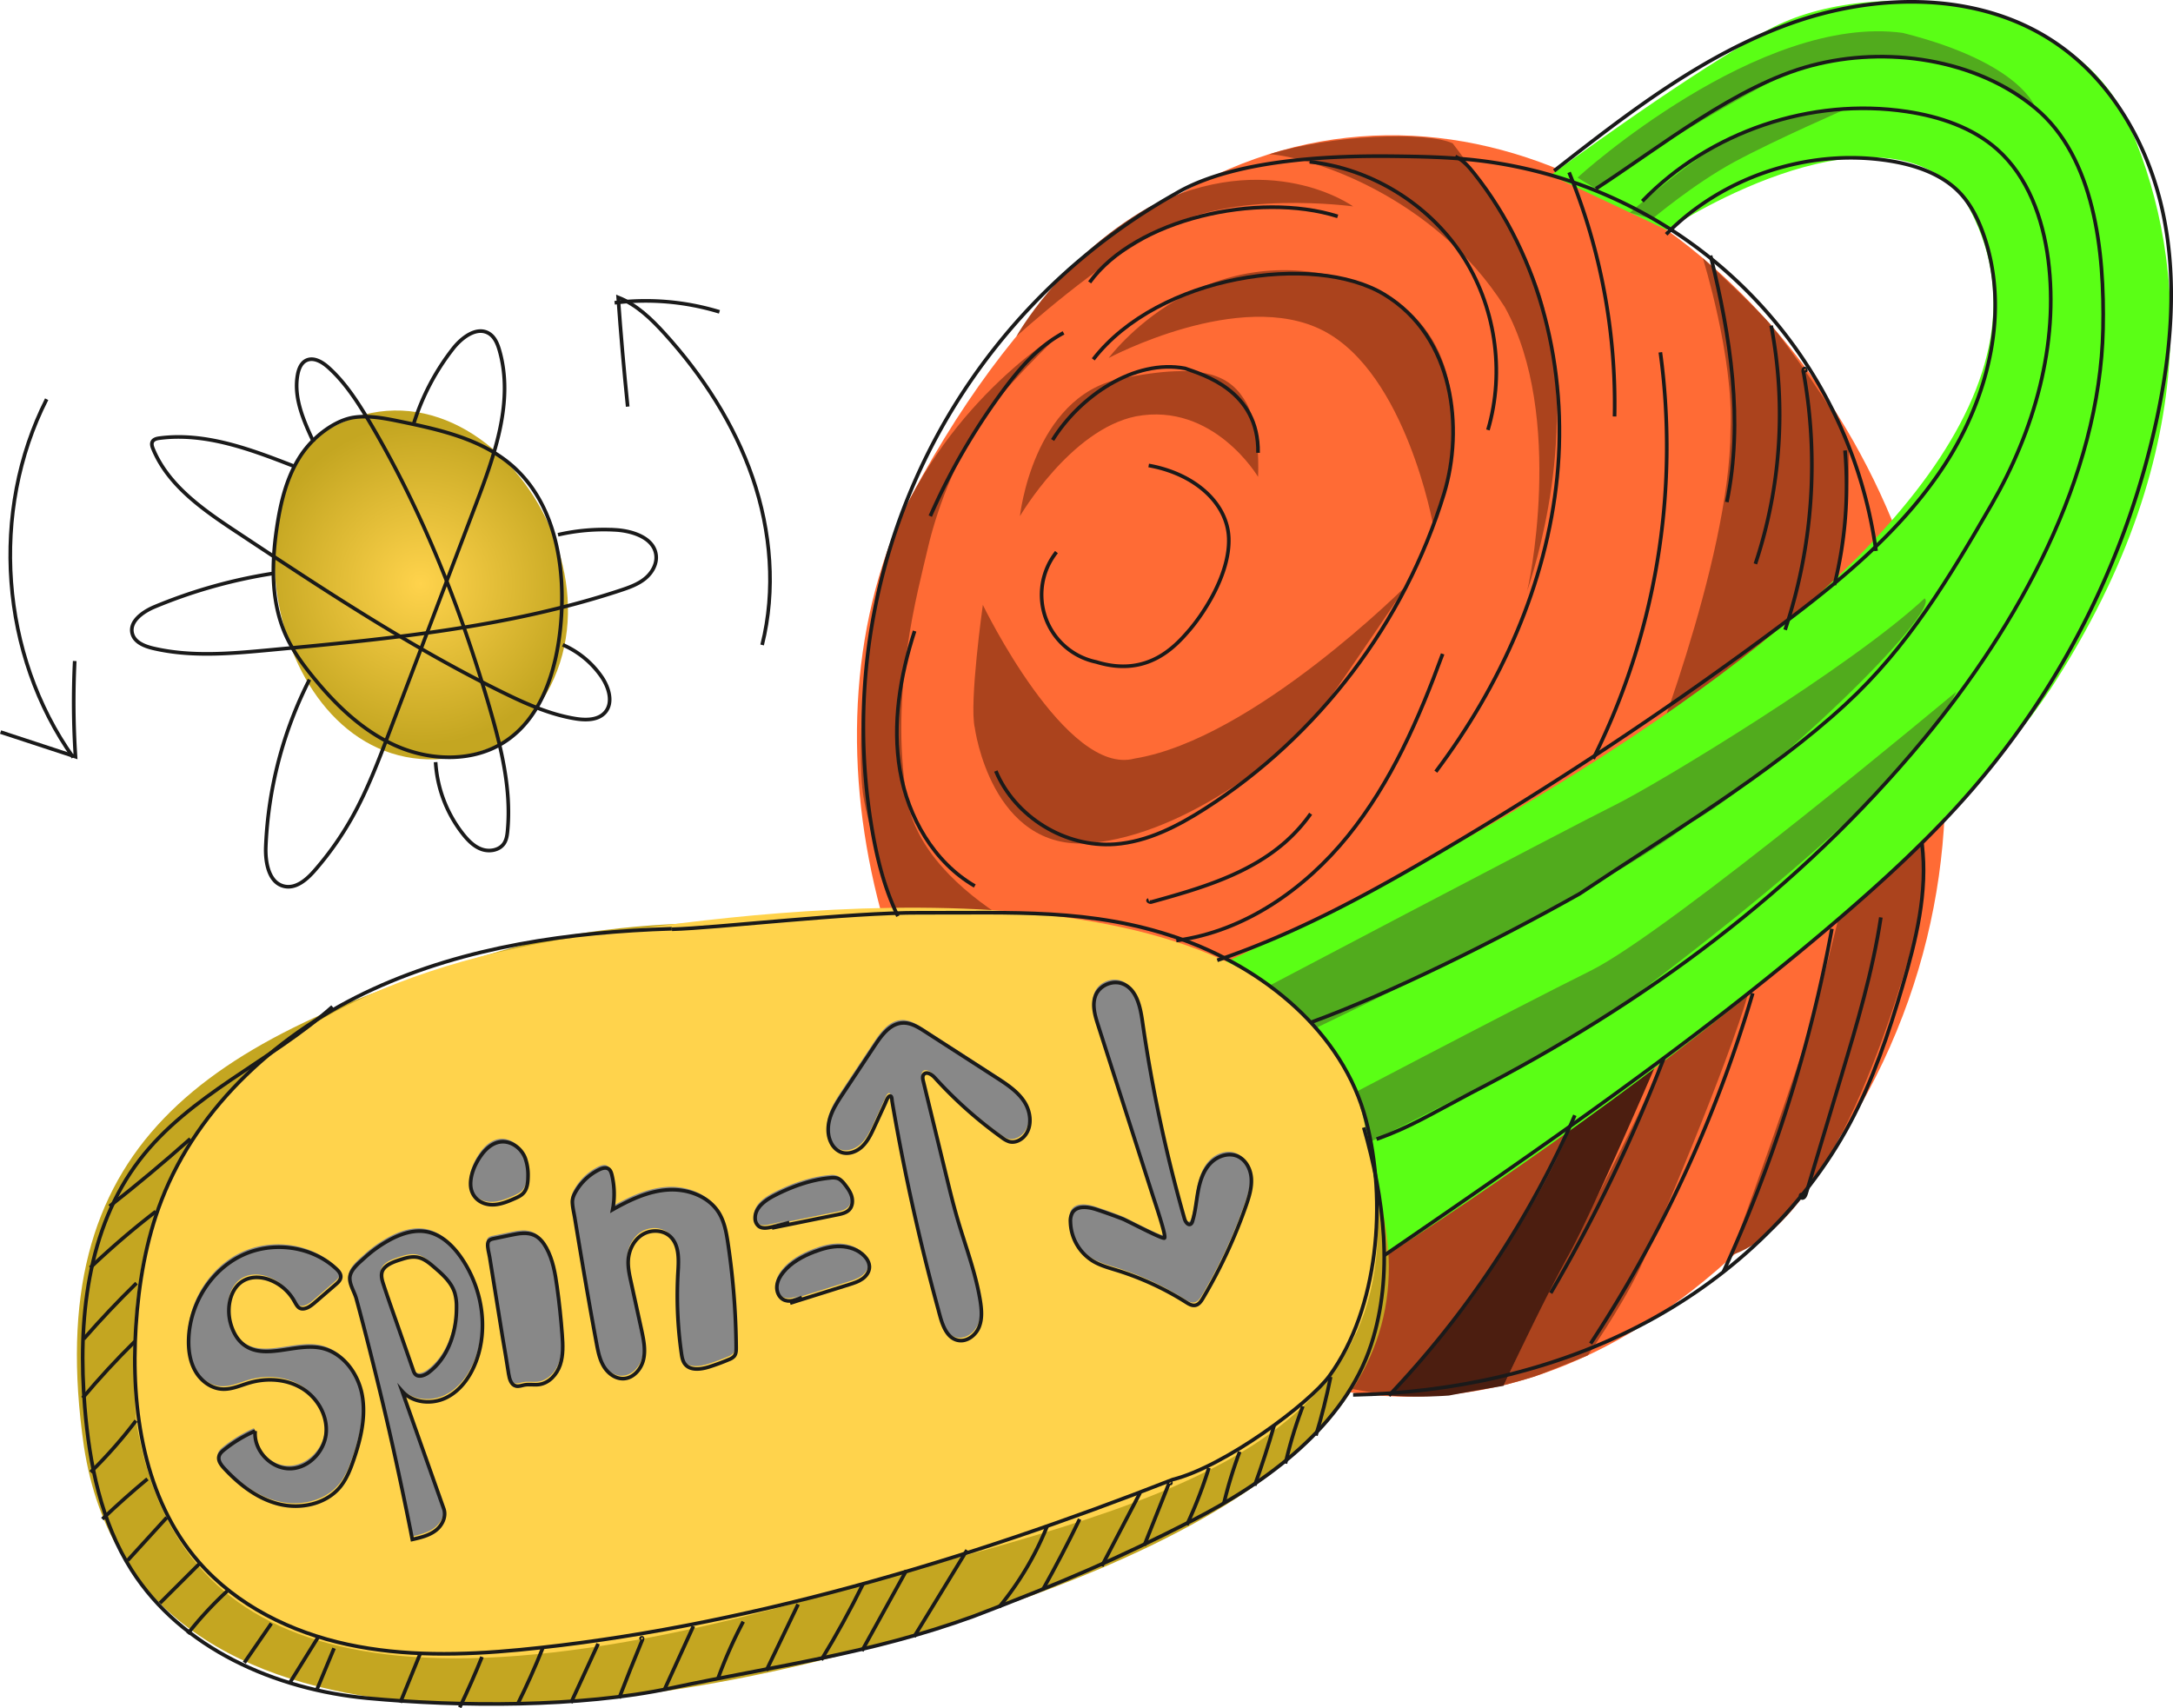 <svg xmlns="http://www.w3.org/2000/svg" xmlns:xlink="http://www.w3.org/1999/xlink" width="1790.85" height="1407.75" viewBox="0 0 1790.85 1407.75"><defs><style>.cls-1{fill:#ff6b35;}.cls-2{fill:#ab431d;}.cls-3{fill:#4c1e10;}.cls-4{fill:#5aff15;}.cls-5{fill:#c4a621;}.cls-6{fill:#51ab1d;}.cls-7{fill:#ffd34c;}.cls-8{fill:#888;}.cls-9{fill:url(#radial-gradient);}.cls-10{fill:none;stroke:#1a1a1a;stroke-miterlimit:10;stroke-width:3px;}</style><radialGradient id="radial-gradient" cx="345.13" cy="492.01" r="132.71" gradientTransform="translate(-94.53 72.87) rotate(-12.17)" gradientUnits="userSpaceOnUse"><stop offset="0" stop-color="#ffd34c"/><stop offset="1" stop-color="#c4a621"/></radialGradient></defs><g id="Layer_2" data-name="Layer 2"><g id="page_16"><g id="shapes"><path class="cls-1" d="M742.46,425.36C1115.17-304.9,1842.17,398.1,1525.17,925.1,1104.17,1501.1,560.17,843.1,742.46,425.36Z"/><path class="cls-2" d="M1263.17,1090.1c26-53,90-171.93,101.49-205s92-242.09,92-242.09-.15,120-15.82,175.51-75.63,198.39-90.65,229.47-41.6,69-41.6,69-37.46,15.37-44.94,17.75-24.12,6.8-24.12,6.8Z"/><path class="cls-2" d="M1426.42,1034.62s60.75-166.52,71.75-210.52,70-275,70-275,29.32,150.85,12.16,214.42S1510.67,1006.15,1426.42,1034.62Z"/><path class="cls-2" d="M1426.17,354.1c2.8-59.44-22.82-141.41-22.82-141.41s43.39,40,56.61,55.69,52.21,70.72,62.21,91.72c9,37-21.84,189-21.84,189l-147,93.93S1426,462.66,1426.17,354.1Z"/><path class="cls-3" d="M1144.17,1150.1s67-69.07,89-111.53,90.56-166.86,90.56-166.86l61.73-42.48s-69.35,162.81-92.32,204.34-54,108.53-54,108.53-24,4-45,8A353.8,353.8,0,0,1,1144.17,1150.1Z"/><path class="cls-2" d="M1373.17,588.1s-115.8,198.9-138.9,230.45-96.19,172.79-96.19,172.79l-78.7,143.38,84.79,15.38s112-117,154-231C1369.17,753.1,1373.17,588.1,1373.17,588.1Z"/><path class="cls-4" d="M1616,159.8c184.15,292.3-637.95,647.55-637.95,647.55l102.72,266.1s453.38-273.35,609.34-505.89c131-201.46,109-366.46,62.68-468.84C1701.17-10.9,1522.17-20.9,1446.68,31.11,1381.17,68.1,1278,144.37,1278,144.37l95.67,45.16S1541.88,77.51,1616,159.8Z"/><path class="cls-5" d="M69.17,1192.1c43,281,441,225,661,162,355-103,458-225,398.71-393.91C1087.17,813.1,655.29,712.37,411.17,784.1S33.17,943.1,69.17,1192.1Z"/><path class="cls-2" d="M736.17,441.1c-23,54.1-31,176.84-24.51,215.92s39.79,134.35,39.79,134.35l146.59.5S761.19,743.94,747.18,657s9.21-169.52,17.6-205.72,27.77-83.87,50.58-113.54,61.17-65.28,61.17-65.28S782.17,327.1,736.17,441.1Z"/><path class="cls-6" d="M1393.17,678.1c60.72-32.47,207-174,193-185-60,56-219.88,152.94-255.44,170.47s-317.56,166.06-317.56,166.06l23,40.47S1310.17,743.1,1393.17,678.1Z"/><path class="cls-6" d="M1612.17,570.1S1375.63,767.91,1310.9,800s-230.11,119.14-230.11,119.14L1096.63,957s194.77-93.8,238.65-127.33S1575.17,651.1,1612.17,570.1Z"/><path class="cls-7" d="M529.17,765.1c163.59-23,567-60,598,176,56,258-184,298-433,369-426,126-554.34,24.73-582-139C99.17,1021.1,128.17,807.1,529.17,765.1Z"/><path class="cls-8" d="M275.8,1056.22c1.88-1.62,3.9-3.49,4.13-6,.27-2.76-1.78-5.16-3.81-7-20.53-19.1-53.25-23-78.41-10.58s-41.83,39.61-43.07,67.62c-.42,9.35.82,19,5.41,27.16s13,14.54,22.31,15c7.74.4,15.06-3.1,22.51-5.25,14.23-4.12,30.28-3.12,43,4.52s21.35,22.38,20,37.14-13.84,28.24-28.64,29.09c-16.26.92-31.38-14.84-29.78-31a111.58,111.58,0,0,0-25.47,15.38c-1.88,1.51-3.81,3.25-4.39,5.59-.88,3.6,1.73,7.05,4.24,9.77,12.43,13.45,27.57,25.21,45.34,29.58s38.48,0,50.14-14.07c5.36-6.48,8.5-14.48,11.23-22.43,5.92-17.25,10.33-35.71,7-53.63s-16.19-35.09-34.07-38.61c-21.34-4.2-46.49,10.55-63.65-2.81-5.53-4.3-8.9-10.89-10.73-17.66-3.65-13.43,0-30.59,12.83-36,6-2.52,12.94-2,19.07.22a39.24,39.24,0,0,1,20.43,17.23c2,3.36,3.42,7.28,8,6.72,4.27-.53,8-4.14,11.12-6.8Z"/><path class="cls-8" d="M380,1035.26c-6.93-10.33-16.49-19.88-28.68-22.33-11.1-2.23-22.55,1.8-32.4,7.37a105.45,105.45,0,0,0-19.4,14.1c-4.44,4.07-11.82,9.84-12.07,16.42-.22,5.65,3.88,11.72,5.34,17.07,2.49,9.11,4.88,18.24,7.25,27.38q7,27.15,13.56,54.44t12.52,54.69q6,27.54,11.52,55.19c.44,2.25.89,4.5,1.33,6.75,6.69-1.52,13.6-3.14,19.08-7.26s9.14-11.49,6.85-17.95l-34.35-97c8.72,9.9,24.58,11.24,36.4,5.4s19.92-17.47,24.55-29.82C401.82,1092.09,396.38,1059.77,380,1035.26Zm-27.6,93.52c-3.3,2.49-8.45,4.35-11.14,1.22a9,9,0,0,1-1.49-3l-8.78-25.34c-5.21-15.06-10.65-30.07-15.65-45.2-1.35-4.09-2.84-9-.1-12.85,3.33-4.68,10.78-6.82,16-8.42,4-1.23,8.24-2.1,12.33-1.28,5.18,1,9.43,4.61,13.44,8.06,7,6,14.25,12.48,17,21.26a39.71,39.71,0,0,1,1.45,11.5C375.53,1095,368.59,1116.57,352.35,1128.78Z"/><path class="cls-8" d="M418.3,1129.89c.66,4.09,2,9,6,10,2.32.58,4.7-.44,7.05-.88,3.94-.73,8,.16,12-.36,8.32-1.08,14.81-8.29,17.48-16.24s2.26-16.57,1.63-24.93q-1.46-19.71-4.18-39.31c-1.54-11.11-3.46-22.43-8.9-32.24-2.32-4.2-5.44-8.2-9.78-10.26-5.91-2.81-12.86-1.53-19.27-.2l-13.15,2.73c-2.73.56-5.6,1-6,4.22-.43,3.63,1,7.88,1.56,11.45l2.16,13.42,8.56,53C415.11,1110.14,416.77,1120,418.3,1129.89Z"/><path class="cls-8" d="M406.72,990.42c5.81-.43,11.32-2.7,16.64-5.07,2.66-1.19,5.4-2.46,7.3-4.67,3.15-3.63,3.56-9,3.63-13.63A41.34,41.34,0,0,0,432,952c-2.81-7.43-10.41-13.6-18.59-13.5-7.37.09-13.44,5.32-17.55,11-4.91,6.76-9.1,15.91-8.85,24.42C387.29,984.82,396.24,991.21,406.72,990.42Z"/><path class="cls-8" d="M490.74,1104.76c1.23,6.55,2.54,13.26,6,19s9.54,10.29,16.2,10c8.24-.3,14.72-7.92,16.53-16s0-16.41-1.72-24.46l-8.7-39.69c-1.25-5.7-2.51-11.49-2.19-17.32.45-8.29,4.46-16.61,11.46-21.07s17-4.27,23.12,1.37c7.56,7,7.05,18.85,6.45,29.14a335.07,335.07,0,0,0,2.81,67.22c.43,3.07,1,6.27,2.86,8.72,4.39,5.7,13.2,4.52,20.06,2.35q8.31-2.62,16.35-6.06a10.69,10.69,0,0,0,4.23-2.71c1.58-1.93,1.65-4.65,1.63-7.14a615.25,615.25,0,0,0-6.8-86.06c-1.29-8.58-2.84-17.37-7.35-24.78-8.45-13.86-26-20.14-42.2-19.08s-31.33,8.27-45.46,16.26a67.18,67.18,0,0,0-.59-28.44c-.46-1.91-1.11-4-2.74-5.08-2.26-1.54-5.33-.6-7.79.6a45.87,45.87,0,0,0-19.35,18.23c-1.61,2.78-2.85,5.58-2.7,8.85.18,4.14,1.26,8.34,1.93,12.41,3.66,22.14,7.36,44.28,11.24,66.39Q487.28,1086.13,490.74,1104.76Z"/><path class="cls-8" d="M635.33,1009.67l54.2-11c3.44-.7,7.12-1.52,9.52-4.09,2.58-2.75,3-7,2.05-10.65s-3.21-6.81-5.51-9.81c-1.7-2.2-3.59-4.45-6.21-5.36a14,14,0,0,0-6-.35c-16.15,1.54-31.71,7.14-46.12,14.57-7.62,3.94-15.93,10-15.81,18.56a8.44,8.44,0,0,0,3,6.69c2.77,2.08,6.65,1.53,10,.8q7.66-1.65,15.21-3.85"/><path class="cls-8" d="M650.27,1071.58l48.87-15.36c3.74-1.17,7.55-2.38,10.74-4.65s5.74-5.82,5.78-9.74c0-3.4-1.78-6.59-4.12-9-5.07-5.32-12.59-7.84-19.93-8s-14.59,1.86-21.45,4.49c-9.6,3.68-19,8.82-25.47,16.78-2.69,3.3-4.9,7.18-5.28,11.43s1.39,8.85,5.09,11c4.73,2.7,10.67.68,15.58-1.67"/><path class="cls-8" d="M773.81,1082.17c2.32,8.37,6.05,18.07,14.51,20,7.27,1.7,14.74-3.81,17.61-10.72s2.19-14.72,1-22.1c-3.76-22.92-12.15-44.77-18.66-67.05-3.66-12.5-6.73-25.16-9.8-37.82L760,888.6c-.45-1.85-.84-4,.36-5.49,2.27-2.8,6.66-.05,9.08,2.62A348.79,348.79,0,0,0,825,935.22a19.08,19.08,0,0,0,5.88,3.21c4.62,1.26,9.65-1.13,12.72-4.81,6.41-7.7,5.1-19.67-.35-28.08s-14.13-14.1-22.55-19.53l-59.39-38.32c-5.61-3.62-11.72-7.38-18.38-7.05-10,.5-17,9.76-22.58,18.12l-26.51,40c-4,6.1-8.12,12.29-10.43,19.23s-2.67,14.84.65,21.36a15.93,15.93,0,0,0,7.87,7.68c6,2.41,13-.12,17.66-4.54s7.46-10.4,10.14-16.24l9.09-19.75c.46-1,2.41-6.87,4.54-5.42.84.58.81,3.46,1,4.4.29,1.71.59,3.42.88,5.12q3.67,21.06,7.83,42t8.79,41.67q4.64,20.77,9.78,41.45t10.8,41.37Z"/><path class="cls-8" d="M904,842.18c-2.6-8.1-5.17-17.11-1.64-24.85,3.69-8.1,14.3-12.22,22.5-8.74,11,4.7,14,18.63,15.73,30.5a1229.61,1229.61,0,0,0,34.77,163.07c.71,2.5,3,5.66,5.15,4.23a4.05,4.05,0,0,0,1.39-2.34c2.47-8,3.08-16.5,4.63-24.76s4.22-16.65,10-22.78,15.23-9.37,22.86-5.84c6.74,3.12,10.52,10.74,11,18.16s-1.72,14.72-4.12,21.75a423.54,423.54,0,0,1-35.63,76.73c-1.52,2.59-3.38,5.4-6.31,6s-5.52-1.06-7.93-2.58a240,240,0,0,0-56.51-26.11c-6.71-2.09-13.6-3.92-19.65-7.49a39.19,39.19,0,0,1-18.91-32.52c0-2.63.23-5.37,1.63-7.6,3.86-6.17,13.09-4.81,20-2.53q10.75,3.56,21.33,7.64c3.63,1.4,33.11,17.09,34.54,15.79,1.69-1.53-7.63-28.74-9.53-34.66l-14.49-45.12-14.54-45.29-14.48-45.12Z"/><path class="cls-9" d="M260.92,360.18C397.18,265.36,550.69,502.85,416,611.31,253.71,686.41,176.29,450.56,260.92,360.18Z"/><path class="cls-6" d="M1521.8,89.65s-67.74,6.69-102.19,27.57-76.24,58-76.24,58l18.16,5.33s34.28-29,68-47.21S1521.8,89.65,1521.8,89.65Z"/><path class="cls-6" d="M1300.14,146.39c2-2.29,150-135.29,268-119.29,99,25,109.49,62.16,109.49,62.16s-80.49-73.16-206.48-28.17c-101,53-155,95.1-155,95.1Z"/><path class="cls-2" d="M803.37,599.86s13.53,101.8,94.67,95,169.9-79.83,192.52-111.81,69-100.93,69-100.93-126.4,127-224.4,143C878.72,640.56,810,498.5,810,498.5S798.58,579.62,803.37,599.86Z"/><path class="cls-2" d="M840.57,425.36S851,327.31,923.1,312.2s92.07-1.1,104.07,19.9,9.64,60.87,9.64,60.87-36.64-61.87-100.64-49.87C882.17,354.1,840.57,425.36,840.57,425.36Z"/><path class="cls-2" d="M913.73,295s77.43-104.66,204.44-62.26,63,200.4,63,200.4-22.23-125.24-90.61-160.62S913.73,295,913.73,295Z"/><path class="cls-2" d="M1258.17,488.1c1.23-.75,32-145-18-235-58.37-92.13-161-124-194-126,51-16,129-19,151-9,6,8,72.63,92.57,77.82,150.28C1300.17,373.1,1258.17,488.1,1258.17,488.1Z"/><path class="cls-2" d="M946.17,171.1c100-51,169-1,169-1s-102-14-158,20c-49,23-119.52,87.12-119.52,87.12S873.17,213.1,946.17,171.1Z"/></g><g id="outline"><path class="cls-10" d="M276.68,1058.58c1.88-1.62,3.9-3.49,4.13-6,.27-2.76-1.78-5.16-3.81-7-20.53-19.1-53.25-23-78.41-10.58s-41.82,39.61-43.07,67.62c-.42,9.35.82,19,5.41,27.17s13,14.53,22.31,15c7.74.4,15.06-3.1,22.51-5.25,14.24-4.12,30.28-3.12,43,4.53s21.35,22.37,20,37.13-13.84,28.24-28.64,29.09c-16.26.92-31.38-14.84-29.78-31a111.51,111.51,0,0,0-25.46,15.38c-1.89,1.51-3.82,3.25-4.4,5.59-.88,3.6,1.73,7,4.24,9.77,12.43,13.45,27.57,25.21,45.34,29.58s38.48,0,50.15-14.07c5.35-6.48,8.5-14.48,11.22-22.43,5.92-17.25,10.33-35.7,7-53.62s-16.19-35.1-34.07-38.62c-21.34-4.2-46.49,10.55-63.65-2.81-5.53-4.3-8.9-10.89-10.73-17.66-3.65-13.43,0-30.59,12.83-36,6-2.52,12.94-2,19.07.22a39.28,39.28,0,0,1,20.43,17.23c2,3.36,3.42,7.28,8,6.72,4.27-.52,8-4.14,11.12-6.8Z"/><path class="cls-10" d="M339.8,1268.7c6.69-1.52,13.6-3.14,19.08-7.26s9.14-11.49,6.86-18l-34.35-97c8.71,9.9,24.57,11.24,36.39,5.4s19.92-17.47,24.55-29.82c10.37-27.63,4.93-59.95-11.5-84.46-6.93-10.33-16.49-19.88-28.68-22.33-11.1-2.23-22.55,1.8-32.4,7.37a105.45,105.45,0,0,0-19.4,14.1c-4.44,4.07-11.82,9.84-12.07,16.42-.22,5.65,3.88,11.72,5.34,17.07,2.49,9.11,4.88,18.24,7.25,27.38q7,27.15,13.56,54.44t12.52,54.7q6,27.52,11.52,55.18C338.91,1264.2,339.36,1266.45,339.8,1268.7Z"/><path class="cls-10" d="M340.6,1129.34a9.17,9.17,0,0,0,1.49,3c2.69,3.13,7.84,1.27,11.14-1.21,16.24-12.22,23.18-33.75,23-54.08a39.76,39.76,0,0,0-1.45-11.5c-2.73-8.78-10-15.25-17-21.26-4-3.45-8.25-7-13.43-8.06-4.1-.82-8.35,0-12.34,1.28-5.19,1.6-12.64,3.74-16,8.42-2.74,3.86-1.25,8.76.1,12.85,5,15.14,10.44,30.14,15.65,45.2Z"/><path class="cls-10" d="M419.18,1132.25c.66,4.09,2,9,6,10,2.33.58,4.7-.43,7-.87,3.94-.74,8,.15,12-.37,8.32-1.08,14.81-8.29,17.48-16.24s2.26-16.57,1.64-24.93q-1.47-19.71-4.19-39.31c-1.54-11.11-3.46-22.43-8.9-32.24-2.32-4.2-5.44-8.2-9.78-10.26-5.91-2.81-12.86-1.53-19.27-.2l-13.15,2.73c-2.73.56-5.6,1-6,4.22-.43,3.63,1,7.88,1.56,11.45l2.16,13.42,8.56,53C416,1112.5,417.66,1122.37,419.18,1132.25Z"/><path class="cls-10" d="M407.6,992.79c5.81-.44,11.32-2.71,16.64-5.08,2.67-1.18,5.4-2.46,7.3-4.66,3.15-3.64,3.56-9,3.63-13.64a41.34,41.34,0,0,0-2.33-15c-2.81-7.43-10.41-13.6-18.59-13.5-7.37.1-13.44,5.32-17.55,11-4.91,6.77-9.1,15.91-8.85,24.42C388.17,987.19,397.12,993.58,407.6,992.79Z"/><path class="cls-10" d="M491.63,1107.12c1.22,6.56,2.53,13.27,6,19s9.54,10.3,16.21,10.05c8.23-.3,14.71-7.92,16.52-16s0-16.41-1.72-24.46l-8.7-39.69c-1.25-5.7-2.51-11.49-2.19-17.32.45-8.29,4.46-16.61,11.46-21.07s17-4.27,23.12,1.37c7.56,7,7.06,18.86,6.45,29.14a335.2,335.2,0,0,0,2.81,67.23c.44,3.06,1,6.26,2.86,8.71,4.39,5.71,13.2,4.52,20.06,2.35q8.31-2.62,16.35-6.06a10.69,10.69,0,0,0,4.23-2.71c1.58-1.93,1.65-4.65,1.63-7.14a615.25,615.25,0,0,0-6.8-86.06c-1.29-8.58-2.84-17.37-7.35-24.77-8.45-13.87-26-20.15-42.2-19.09S519,988.88,504.9,996.88a67.39,67.39,0,0,0-.6-28.45c-.46-1.91-1.11-4-2.74-5.08-2.26-1.54-5.33-.6-7.79.6a45.87,45.87,0,0,0-19.35,18.23c-1.61,2.78-2.84,5.59-2.7,8.85.18,4.14,1.26,8.34,1.93,12.41,3.66,22.15,7.36,44.28,11.24,66.39Q488.16,1088.49,491.63,1107.12Z"/><path class="cls-10" d="M636.21,1012l54.2-11c3.44-.69,7.12-1.52,9.52-4.09,2.58-2.75,3-7,2.05-10.64s-3.21-6.82-5.51-9.81c-1.69-2.21-3.59-4.46-6.21-5.37a14,14,0,0,0-6-.35c-16.15,1.54-31.7,7.14-46.12,14.58-7.62,3.93-15.93,10-15.8,18.55a8.44,8.44,0,0,0,3,6.7c2.77,2.07,6.65,1.52,10,.8q7.67-1.65,15.21-3.86"/><path class="cls-10" d="M651.15,1073.94,700,1058.59c3.74-1.18,7.55-2.39,10.74-4.66s5.74-5.82,5.78-9.74c0-3.4-1.78-6.59-4.12-9-5.07-5.32-12.59-7.84-19.93-8s-14.58,1.86-21.45,4.49c-9.6,3.68-19,8.82-25.47,16.78-2.69,3.3-4.9,7.18-5.28,11.43s1.39,8.85,5.09,11c4.73,2.7,10.67.68,15.58-1.67"/><path class="cls-10" d="M774.7,1084.53c2.31,8.37,6,18.07,14.5,20,7.28,1.71,14.74-3.81,17.61-10.71s2.19-14.73,1-22.11c-3.75-22.91-12.15-44.76-18.66-67-3.66-12.5-6.73-25.16-9.8-37.82L760.91,891c-.45-1.85-.84-4,.36-5.49,2.28-2.8,6.66-.05,9.08,2.62a348.79,348.79,0,0,0,55.55,49.49,19.08,19.08,0,0,0,5.88,3.21c4.62,1.26,9.65-1.13,12.72-4.81,6.41-7.7,5.1-19.67-.35-28.08S830,893.8,821.6,888.37l-59.39-38.32c-5.61-3.62-11.71-7.38-18.38-7-10,.5-17,9.76-22.58,18.13q-13.26,20-26.51,40c-4,6.1-8.12,12.29-10.43,19.23s-2.66,14.84.65,21.36a15.91,15.91,0,0,0,7.88,7.68c5.95,2.41,13-.12,17.65-4.54s7.46-10.4,10.14-16.24l9.09-19.75c.46-1,2.41-6.87,4.54-5.41.84.57.81,3.45,1,4.39.29,1.71.59,3.42.88,5.12q3.67,21.06,7.83,42t8.79,41.66q4.65,20.79,9.78,41.45t10.81,41.37C773.77,1081.2,774.23,1082.86,774.7,1084.53Z"/><path class="cls-10" d="M904.87,844.54c-2.6-8.1-5.17-17.11-1.64-24.85,3.69-8.1,14.31-12.22,22.5-8.73,11,4.69,14,18.62,15.73,30.49a1229.61,1229.61,0,0,0,34.77,163.07c.71,2.51,3,5.66,5.15,4.23a4.05,4.05,0,0,0,1.39-2.34c2.47-8,3.08-16.5,4.63-24.76s4.22-16.65,10-22.78,15.23-9.36,22.86-5.84c6.74,3.12,10.52,10.74,11,18.16s-1.72,14.72-4.12,21.75a424,424,0,0,1-35.63,76.74c-1.51,2.58-3.38,5.39-6.31,6s-5.52-1.06-7.93-2.58A240,240,0,0,0,920.75,1047c-6.71-2.09-13.6-3.92-19.65-7.49A39.15,39.15,0,0,1,882.2,1007a13.77,13.77,0,0,1,1.62-7.6c3.86-6.16,13.09-4.81,20-2.53q10.75,3.55,21.33,7.64c3.63,1.4,33.11,17.09,34.54,15.79,1.69-1.53-7.63-28.74-9.53-34.66l-14.49-45.12-14.54-45.29L906.65,850.1Z"/><path class="cls-10" d="M553.62,765.41c-84.19,2.69-169.46,14.63-246,49.69s-144.12,95.45-174.52,174c-12.83,33.18-18.83,68.69-21.11,104.19-4.4,68.52,6.74,142.11,51.79,193.92,31.21,35.89,76.15,58,122.63,68s94.7,9,142,4.42c181.57-17.54,368.24-73.76,538.09-140.31,42.73-10.68,112.6-62.72,129.15-85.46,40.56-55.71,47.53-143.81,30.19-210.51-18.91-72.75-84.5-126-155.56-150.5s-136.44-20.31-211.6-20.63c-59.24-.26-168,12.62-204.91,13.59"/><path class="cls-10" d="M274,829.63C223.16,874.71,156.32,902.06,115,956c-43.28,56.47-51,132.71-45.13,203.61,3.86,46.92,13.38,94.66,38.65,134.38,41,64.44,118.36,98.44,194.4,105.55s175.22,7.66,249.9-8.29c86.89-18.56,164.12-28.16,249.58-59.24,73.8-28.16,117.32-46.85,179.65-78.66s126.36-78.76,148-145.3c18.75-57.57,10.56-120.63-6.12-178.84"/><path class="cls-10" d="M90.31,994.11q34.11-26.76,66.52-55.58"/><path class="cls-10" d="M74.37,1044.74a689.26,689.26,0,0,1,54-46.3"/><path class="cls-10" d="M69,1103.46q20.82-23.85,43.48-46"/><path class="cls-10" d="M68.11,1152.11q20.36-24.22,42.92-46.5"/><path class="cls-10" d="M74.72,1213.23a386.63,386.63,0,0,0,37.35-42.4"/><path class="cls-10" d="M84.37,1251.89q18-17.19,37.16-33.08"/><path class="cls-10" d="M105.17,1286l32.29-35.4"/><path class="cls-10" d="M131.83,1321.14l32.7-32.62"/><path class="cls-10" d="M154.73,1346.44a299.33,299.33,0,0,1,32.51-35.21"/><path class="cls-10" d="M201.37,1370.26l22.25-32.32"/><path class="cls-10" d="M239.22,1386.24l23.19-37.36"/><path class="cls-10" d="M261.18,1392.39l14.13-34"/><path class="cls-10" d="M329.87,1403.17,346.23,1363"/><path class="cls-10" d="M378.89,1407.1q9.84-20.47,18.33-41.57"/><path class="cls-10" d="M426.62,1404.37q11.24-22.53,20.58-45.94"/><path class="cls-10" d="M470.56,1403.35l22.37-48.66"/><path class="cls-10" d="M510.19,1399.58q9.24-24.11,19.12-48c.24-.58.46-1.32,0-1.78s-1.41.33-.87.66"/><path class="cls-10" d="M547.66,1392.32l23.8-52.18"/><path class="cls-10" d="M591.62,1383.58a369,369,0,0,1,20.91-47.13"/><path class="cls-10" d="M631.52,1376.79l26.21-54.61"/><path class="cls-10" d="M676.83,1368q18.63-30.48,34.45-62.57"/><path class="cls-10" d="M710.34,1360.54,747,1294.23"/><path class="cls-10" d="M753.37,1348.84l43.56-71.34"/><path class="cls-10" d="M823.34,1324.51a252.94,252.94,0,0,0,39.59-66.58"/><path class="cls-10" d="M859.46,1310q16-28.56,30.3-58"/><path class="cls-10" d="M908,1290.67l31.58-60.4"/><path class="cls-10" d="M943,1273.71l20.28-50.92c.25-.63.68-1.37,1.35-1.32s.4,1.45-.11,1"/><path class="cls-10" d="M978.07,1256.8a365.92,365.92,0,0,0,18.22-47.11"/><path class="cls-10" d="M1008.69,1238.8a355.54,355.54,0,0,1,13-42.43"/><path class="cls-10" d="M1034,1224.26q8.88-24.45,16.06-49.49"/><path class="cls-10" d="M1059.38,1206.12a356.87,356.87,0,0,1,14.35-47.22"/><path class="cls-10" d="M1084.48,1183.06q7.27-23.85,12.15-48.34"/><path class="cls-10" d="M1373.16,193.1c46.93-47.75,117.5-71,183.63-60.62,21.9,3.45,44.25,11,59.23,27.32,8.24,9,13.79,20.13,18,31.58,23.13,63.44,5.07,136.23-32,192.68s-91.07,99.38-145.39,139.5A3125.57,3125.57,0,0,1,1188.67,701c-59.33,35-120.22,68.31-185.49,90.4"/><path class="cls-10" d="M1140.46,1034.83c128.26-88,256.8-176.26,374.88-277.54,38.25-32.81,75.45-67,108.55-105A689.49,689.49,0,0,0,1778,342.87c11.58-55,16.3-112.41,4.59-167.42S1741.38,67.82,1695,36C1632-7.36,1546.59-6.35,1474.64,19.7s-133.56,74-193.83,121.12"/><path class="cls-10" d="M1546.11,454.05A375.47,375.47,0,0,0,1216.16,132c-22.47-2.54-45.12-3-67.73-3.26-36.21-.37-127.76-.1-179.73,30.93A503.87,503.87,0,0,0,718.11,680.05c4.21,25.79,10.5,51.48,21.89,75"/><path class="cls-10" d="M1115.15,1149.56c81.6-1.67,163.47-19.41,236-56.92s135.24-95.32,173.63-167.35c18.81-35.31,31.64-73.48,42.93-111.86s21.22-78.34,16.26-118"/><path class="cls-10" d="M946.67,383.6c39,7,65.08,31.87,66,60,1,29.79-21.24,62.7-32.62,75.85s-34.38,39.15-76.62,26.08A56.57,56.57,0,0,1,870.68,455"/><path class="cls-10" d="M1036.79,373.18c.88-51.58-46.12-64.58-60.12-69.58-41.67-7.94-86.78,22.93-109.18,59"/><path class="cls-10" d="M901,296.15c53.62-69.41,181.71-88.55,239.71-53.55s65.65,110.92,49.39,164.22C1157.67,513,1086.46,606.77,993,666.51c-22.6,14.44-47.32,27.21-74.06,29.21-40.93,3.07-82.44-22.41-98.24-60.29"/><path class="cls-10" d="M766.69,425.36a534.7,534.7,0,0,1,59.64-103c13.88-18.77,29.55-37.09,50.2-48"/><path class="cls-10" d="M898,232.7c37.63-52.1,138.63-75.1,204.45-54.4"/><path class="cls-10" d="M1226.25,354.33c14.32-48.34,6.11-102.86-21.8-144.85s-75-70.64-125.14-76.14"/><path class="cls-10" d="M1183.32,635.94c53.23-70.9,91.24-154.68,100-242.9S1270,212.2,1214.83,142.82c-4.34-5.46-9.09-10.93-15.43-13.85"/><path class="cls-10" d="M969.45,775.13c56.1-7.49,105.89-42.3,141.49-86.3s58.55-96.77,78-149.93"/><path class="cls-10" d="M946.6,741.7c-1.37.45.81,2.06,2.2,1.68,39.73-11,81-22.87,111.62-50.47a133.17,133.17,0,0,0,19.75-22.27"/><path class="cls-10" d="M753.75,520.06c-12,37.07-18.62,76.73-12,115.13s27.88,75.44,61.6,95"/><path class="cls-10" d="M1368.36,290.35a575.63,575.63,0,0,1-55.31,334.92"/><path class="cls-10" d="M1330.62,343.22a503.41,503.41,0,0,0-37.48-201.15"/><path class="cls-10" d="M1423.14,413.76c13.88-67,3-136.68-13.4-203.12"/><path class="cls-10" d="M1446.68,464.69a388.9,388.9,0,0,0,13-196.31"/><path class="cls-10" d="M1471.18,519.05a429,429,0,0,0,15.43-210.7c-.27-1.53-1-3.38.15-4.42s2.12,2.31.85,1.41"/><path class="cls-10" d="M1520.54,371.22a338.13,338.13,0,0,1-8.77,110.92"/><path class="cls-10" d="M1509.73,765.46A1196.36,1196.36,0,0,1,1420.38,1048"/><path class="cls-10" d="M1550.08,756.06c-6.75,44.73-19.79,88.23-32.79,131.56q-14.38,47.94-28.78,95.88c-.5,1.69-1.37,3.7-3.13,3.86s-2.07-3.45-.4-2.88"/><path class="cls-10" d="M1444.5,818.55a1083.77,1083.77,0,0,1-133.6,288.69"/><path class="cls-10" d="M1371.4,871.62a1328.11,1328.11,0,0,1-93.38,194"/><path class="cls-10" d="M1297.88,919.14a798.42,798.42,0,0,1-153.23,231"/><path class="cls-10" d="M1353.48,165.82c55.34-57.37,139.18-85.78,218-73.89,26.9,4.06,53.91,13,74.29,31,25.6,22.63,37.85,57.08,42.24,91,9,69.82-11.56,141.16-46.83,202.09S1572.74,532.65,1521,580.38c-63.4,58.47-147.39,108-219,156.08-69.46,39.11-157.83,82.81-221.24,105.95"/><path class="cls-10" d="M1315.26,155.53c53.52-34.74,115.89-85.16,177.57-101.5s135.37-5.73,184.51,35c48.93,40.52,57.19,118.36,55.85,181.87-2.57,122.29-70,244.51-148.1,338.65-103,124.16-229.4,217.5-372.87,291.26-35,18.53-50.54,28.24-77.73,38"/><path class="cls-10" d="M628.09,531.54c11.35-45.29,7.31-93.75-7.86-137.91s-41.11-84.15-72.49-118.72c-11-12.09-23.08-23.87-38.28-29.81q3.23,45.06,7.84,90"/><path class="cls-10" d="M60.36,624.23C.29,539.68-8.48,421.48,38.46,329"/><path class="cls-10" d="M592.92,257a208.27,208.27,0,0,0-86.38-7.46"/><path class="cls-10" d="M.47,603.33l61.75,20.28a689.1,689.1,0,0,1-.64-78.85"/><path class="cls-10" d="M246.51,377.5c-10.57,17.05-15.32,37-18.29,56.87-4.51,30.08-5.06,62,7.55,89.66,5.57,12.22,13.52,23.21,22,33.65,19.24,23.77,42.06,45.66,70.2,57.64s62.39,12.66,88-4c30.53-19.85,42.45-58.75,46-95,4.63-47.77-3.81-101.12-40-132.62-25.43-22.13-60-29.71-93.05-36.53-11.91-2.46-25.1-5-37.31-3.18-11.12,1.66-22.46,8.83-30.64,16.2A80.35,80.35,0,0,0,246.51,377.5Z"/><path class="cls-10" d="M258.41,364.21c-8.2-17.5-16.62-36.47-13.11-55.47.85-4.56,2.71-9.41,6.81-11.58,6.09-3.23,13.39,1,18.52,5.65,13.83,12.4,24,28.25,33.52,44.22,43.73,73.66,75.49,154,99.37,236.26,9.57,33,18,67.15,14.78,101.36-.33,3.59-.85,7.32-2.83,10.34-3.72,5.68-11.84,7.17-18.26,5s-11.43-7.3-15.65-12.63A106,106,0,0,1,359,628.1"/><path class="cls-10" d="M255.05,560.06a333.7,333.7,0,0,0-36,137.68c-.53,13.12,2.48,29.91,15.31,32.7,9.68,2.11,18.54-5.62,25-13.08a257.92,257.92,0,0,0,30.81-43.69c12.45-22.21,21.53-46.12,30.57-69.92l72-189.58c15.29-40.28,30.78-84.09,18.85-125.49-1.52-5.26-3.75-10.77-8.36-13.72-10-6.4-22.56,3-29.88,12.37a194.43,194.43,0,0,0-32.19,61.17"/><path class="cls-10" d="M241.7,384c-35.35-13.78-72.58-27.8-110.21-22.92-2.24.29-4.78.86-5.85,2.85-1,1.83-.28,4.09.51,6,12.48,30.3,41.28,50.16,68.59,68.27,71.13,47.16,142.49,94.46,219.06,132.15,19.35,9.52,39.3,18.51,60.59,21.94,8.59,1.38,18.69,1.31,24.37-5.28,6.85-7.95,3.09-20.42-2.83-29.09a75.5,75.5,0,0,0-32.08-26.51"/><path class="cls-10" d="M225.19,472.56a421.7,421.7,0,0,0-97.8,27.53c-9.82,4.1-21.34,12.31-18.25,22.49,2.09,6.91,10,10,17,11.68,31.27,7.36,63.93,4.42,95.92,1.44,97.62-9.11,196.22-18.41,289.31-49.18,7.09-2.35,14.29-4.9,20.1-9.58s10.07-11.94,9.23-19.36c-1.62-14.17-19-20-33.25-20.87a168.74,168.74,0,0,0-47.58,4"/></g></g></g></svg>